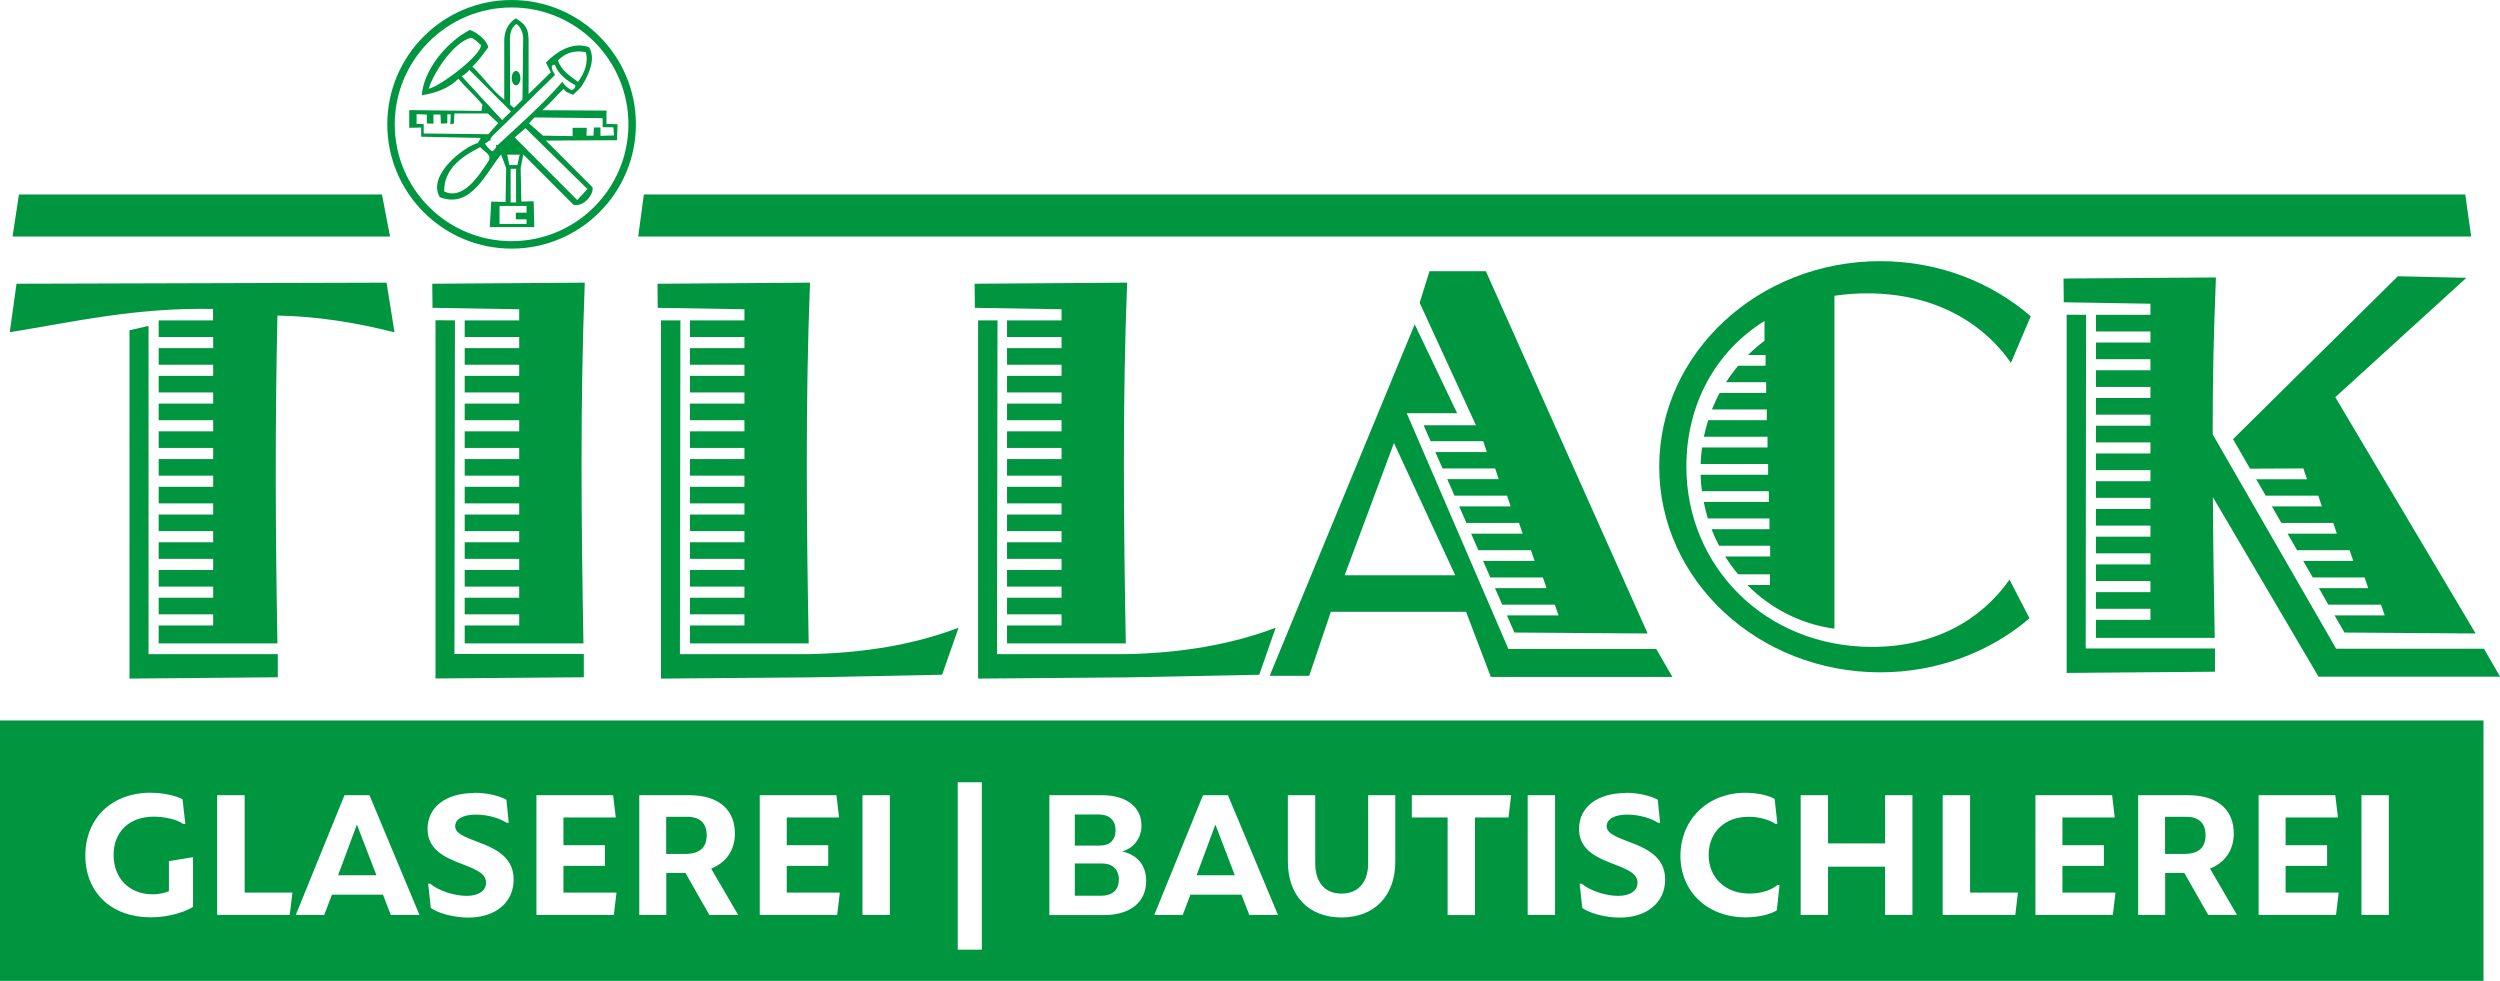 <?xml version="1.0" encoding="UTF-8"?><svg id="Ebene_1" xmlns="http://www.w3.org/2000/svg" width="207.34" height="81.35" viewBox="0 0 207.34 81.35"><defs><style>.cls-1{fill:#009640;}</style></defs><path class="cls-1" d="M42.43,20.62c5.69,0,10.31-4.62,10.31-10.31S48.12,0,42.43,0s-10.31,4.62-10.31,10.31,4.62,10.31,10.31,10.31ZM42.43.62c5.35,0,9.69,4.34,9.69,9.69s-4.34,9.69-9.69,9.69-9.69-4.34-9.69-9.69S37.08.62,42.43.62Z"/><polygon class="cls-1" points="31.68 16.13 1.57 16.13 1.04 19.62 32.35 19.62 31.68 16.13"/><polygon class="cls-1" points="204.46 16.13 53.4 16.13 52.93 19.62 204.95 19.62 204.46 16.13"/><polygon class="cls-1" points="204.55 23.04 198.87 22.91 185.2 36.42 186.61 38.87 191.03 38.85 191.34 39.75 187.12 39.75 187.91 41.11 192.27 41.11 192.57 42 188.42 42 189.21 43.37 193.51 43.37 193.81 44.26 189.72 44.26 190.51 45.63 194.87 45.63 195.17 46.52 191.02 46.52 191.81 47.89 196.11 47.89 196.41 48.78 192.32 48.78 193.11 50.15 197.47 50.15 197.78 51.04 193.62 51.04 194.44 52.46 205.32 52.54 193.68 32.94 204.55 23.04"/><polygon class="cls-1" points="171.4 26.1 171.4 55.81 183.7 55.71 183.7 53.78 172.98 53.78 173.01 26.11 171.4 26.1"/><path class="cls-1" d="M183.51,36.05c0-4.88.08-8.17.27-13.04l-12.64.09.02,1.97,7.19.12v.92h-4.52v1.38h4.52v.92h-4.52v1.38h4.52v.92h-4.52v1.38h4.52v.92h-4.52v1.38h4.52v.92h-4.52v1.38h4.52v.92h-4.52v1.38h4.52v.92h-4.52v1.38h4.52v.92h-4.52v1.38h4.52v.92h-4.52v1.38h4.52v.92h-4.52v1.38h4.52v.92h-4.52v1.38h4.52v.92h-4.52v1.49h9.85c-.07-3.89-.13-7.78-.15-11.67l8.76,14.89h15.06l-1.34-2.32h-12.26l-10.24-17.78Z"/><path class="cls-1" d="M144.95,48.56c1.92,1.91,4.41,3.21,7.19,3.58v-27.61c.88-.13,1.79-.2,2.74-.2,5.29,0,9.42,2.22,11.9,5.76l1.64-3.86c-3.27-2.83-7.66-4.57-12.48-4.57-10.12,0-18.33,7.63-18.33,17.05s8.21,17.05,18.33,17.05c4.77,0,9.12-1.7,12.38-4.48l-1.66-3.21c-2.39,3.41-6.29,5.58-11.4,5.58-8.88,0-15.4-6.68-15.4-14.95,0-5.21,2.45-9.57,6.48-12.08v1.64c-.48.36-.94.76-1.37,1.18h1.46v.89h-2.27c-.36.43-.7.89-1.01,1.37h3.33v.89h-3.86c-.24.44-.45.9-.64,1.37h4.55v.89h-4.86c-.14.45-.26.91-.36,1.37h5.28v.89h-5.43c-.06.45-.1.91-.12,1.37h5.6v.89h-5.6c.01.46.05.92.11,1.37h5.55v.89h-5.4c.09.47.21.92.34,1.37h5.11v.89h-4.8c.18.47.39.93.62,1.37h4.24v.89h-3.73c.32.52.68,1.01,1.07,1.48h2.64v.89h-1.82Z"/><polygon class="cls-1" points="125.6 52.46 136.65 52.54 123.23 22.49 118.56 22.49 117.74 25.11 122.41 35.27 118.07 35.27 118.65 36.59 123.01 36.59 123.31 37.49 119.04 37.49 119.64 38.85 124 38.85 124.3 39.74 120.03 39.74 120.63 41.11 124.99 41.11 125.29 42 121.02 42 121.62 43.37 125.98 43.37 126.28 44.26 122.01 44.26 122.61 45.63 126.97 45.63 127.27 46.52 123 46.52 123.6 47.89 127.96 47.89 128.27 48.78 123.99 48.78 124.59 50.15 128.95 50.15 129.26 51.04 124.98 51.04 125.6 52.46"/><path class="cls-1" d="M104.44,55.95l1.36-3.89c-3.71,1.41-7.87,2.1-12.39,2.19h-10.72l.04-27.68h-1.61s0,29.71,0,29.71l12.3-.1,11.04-.22Z"/><path class="cls-1" d="M80.83,23.56l.02,1.97,7.19.12v.92h-4.52v1.38h4.52v.92h-4.52v1.38h4.52v.92h-4.52v1.38h4.52v.92h-4.52v1.38h4.52v.92h-4.52v1.38h4.52v.92h-4.52v1.38h4.52v.92h-4.52v1.38h4.52v.92h-4.52v1.38h4.52v.92h-4.52v1.38h4.52v.92h-4.52v1.38h4.52v.92h-4.52v1.38h4.52v.92h-4.52v1.49h9.85c-.18-9.96-.28-19.96.11-29.92l-12.64.09Z"/><path class="cls-1" d="M78.14,55.95l1.36-3.89c-3.71,1.41-7.87,2.1-12.39,2.19h-10.72l.04-27.68h-1.61s0,29.71,0,29.71l12.3-.1,11.04-.22Z"/><path class="cls-1" d="M54.53,23.56l.02,1.97,7.19.12v.92h-4.52v1.38h4.52v.92h-4.52v1.38h4.52v.92h-4.52v1.38h4.52v.92h-4.52v1.38h4.52v.92h-4.52v1.38h4.52v.92h-4.52v1.38h4.52v.92h-4.52v1.38h4.52v.92h-4.52v1.38h4.52v.92h-4.52v1.38h4.52v.92h-4.52v1.38h4.52v.92h-4.52v1.38h4.52v.92h-4.52v1.49h9.85c-.18-9.96-.28-19.96.11-29.92l-12.64.09Z"/><polygon class="cls-1" points="36.12 26.56 36.12 56.27 48.42 56.17 48.42 54.24 37.69 54.24 37.73 26.57 36.12 26.56"/><path class="cls-1" d="M35.85,23.56l.02,1.97,7.19.12v.92h-4.52v1.38h4.52v.92h-4.52v1.38h4.52v.92h-4.52v1.38h4.52v.92h-4.52v1.38h4.52v.92h-4.52v1.38h4.52v.92h-4.52v1.38h4.52v.92h-4.52v1.38h4.52v.92h-4.52v1.38h4.52v.92h-4.52v1.38h4.52v.92h-4.52v1.38h4.52v.92h-4.52v1.38h4.52v.92h-4.52v1.49h9.85c-.18-9.96-.28-19.96.11-29.92l-12.64.09Z"/><polygon class="cls-1" points="10.74 27.39 10.74 56.28 23.04 56.17 23.04 54.25 12.32 54.25 12.32 27.03 10.74 27.39"/><path class="cls-1" d="M17.68,26.57h-4.52v1.38h4.52v.92h-4.52v1.38h4.52v.92h-4.52v1.38h4.52v.92h-4.52v1.38h4.52v.92h-4.52v1.38h4.52v.92h-4.52v1.38h4.52v.92h-4.52v1.38h4.52v.92h-4.52v1.38h4.52v.92h-4.52v1.38h4.52v.92h-4.52v1.38h4.52v.92h-4.52v1.38h4.52v.92h-4.52v1.49h9.85c-.16-8.75-.21-17.7,0-27.19,3.37.06,6.58.6,9.71,1.39l-.66-4.12-30.69.09-.56,4.02c5.33-.86,10.37-2.05,16.86-1.93v.92Z"/><path class="cls-1" d="M110.37,50.74h11.22l2.05,5.4h15.06l-1.34-2.32h-12.26l-8.43-19.55h4.18l-3.52-7.37-12.03,29.15h3.28l1.8-5.32ZM115.61,36.74l5.08,10.97h-9.17l4.09-10.97Z"/><path class="cls-1" d="M39.88,11.43l-.25.43c-1.14.3-4.22,2.65-3.16,4.49,2.6,1.01,3.82-2.01,5.09-3.54l.42,1.14-.05,2.8-1.19-.03-.12,2.12h3.69l-.05-2.15-1.02.03-.06-2.79.22-1.12,4.16,4.17c.83.22,1.71-.86,1.58-1.45l-3.87-3.87,5.9-.03.05-1.33-.92-.02v-1.11s-5.32-.03-5.32-.03c.81-.72,1.13-1.18,1.77-1.77.2.32.32.29.78.49.27-.27.64-.54.81-.88.54-.88,1.08-2.16.51-3.07-1.35-.47-2.66.34-3.57,1.28l.4.81-1.84,1.8V3.33c-.02-.97-.22-1.29-1.07-1.81-.68.46-.94,1.11-.95,1.82v4.92c-.92-.67-1.81-1.97-2.65-2.74.59-.54.85-.98,1.32-1.59-.07-.57-.94-1.25-1.52-1.45-1.99,1.04-3.83,3.35-3.99,5.42,1.11-.17,2.25-.56,3.03-1.37.67.78,1.33,1.34,2,2.15l-.08.52-5.99-.07v1.47s.99-.02.99-.02v.76s4.95.1,4.95.1ZM40.52,13.35c-.84,1.28-2.13,3.27-3.68,2.53-.03-1.92,1.54-2.94,2.99-3.68.34.41.98.61.69,1.15ZM43.67,17.07v.57h-.89v.55h.89v.38h-2.24v-1.49h2.24ZM42.24,13.69l-.17-.86h1.03l-.19.86h-.68ZM42.8,14v2.79h-.45v-2.79h.45ZM48.71,15.69l-.84.9-5.18-5.19.89-.77,5.14,5.05ZM49.98,9.8v.75s.89.01.89.01l.05.67-1.12.04v-.7s-.54,0-.54,0l-.04.68h-.58s.02-.65.02-.65h-1.17v.69s-2.46-.04-2.46-.04l-1.16-1.02.45-.49,5.65.06ZM48.58,4.32c.25.85-.13,1.82-.65,2.47-.71-.54-1.36-.93-1.66-1.77.56-.57,1.22-.88,2.31-.7ZM46.01,6.25c.03-.19-.22-.24-.25-.74.03-.13.26-.19.28-.11.19.67,1.06,1.38,1.67,1.65.02.24-.05.29-.29.44-.34-.19-.54-.36-.79-.7-1.62,1.89-3.56,3.57-5.36,5.25-.03.03-.12-.05-.15-.02.03.06.06.14.02.2-.1.16-.25.37-.35.31-.19-.13-.35-.31-.58-.62.33-.17.34-.3.48-.24-.03-.27.02-.19.19-.43l5.13-5ZM42.82,1.99c.35.18.57.8.57,1.18l-.06,5.09-.7.69-.32-.27-.02-5.37c0-.74.19-1.05.53-1.32ZM35.56,7.36c.29-1.1,1.94-3.8,3.49-4.23.28.05.59.4.83.6.11.8-3.38,3.44-4.32,3.63ZM38.29,6.32c.26-.16.53-.35.63-.53l3.46,3.46-.74.71-3.35-3.64ZM34.55,10.27v-.8s.85.03.85.03v.74s.55.02.55.02v-.76s.58,0,.58,0l.04.75.53-.02v-.75s.28,0,.28,0l-.03.82.29-.04.05-.85h2.77s.86.8.86.8l-.82.92-5.36-.06v-.78s-.59-.02-.59-.02Z"/><path class="cls-1" d="M42.8,7.08c.2,0,.36-.27.36-.6s-.16-.6-.36-.6-.36.27-.36.6.16.6.36.6Z"/><path class="cls-1" d="M58.61,69.28c0-1.01-.55-1.54-1.63-1.54h-1.73v3.08h1.59c1.17,0,1.77-.51,1.77-1.54Z"/><path class="cls-1" d="M92.8,72.98c0-.87-.53-1.37-1.42-1.37h-2.24v2.68h2.16c.95,0,1.49-.47,1.49-1.31Z"/><polygon class="cls-1" points="100.8 68.39 99.24 72.59 102.41 72.59 100.8 68.39"/><path class="cls-1" d="M92.52,68.86c0-.82-.5-1.31-1.4-1.31h-1.98v2.58h2.09c.81,0,1.29-.45,1.29-1.28Z"/><path class="cls-1" d="M182.92,69.28c0-1.01-.54-1.54-1.63-1.54h-1.73v3.08h1.59c1.17,0,1.77-.51,1.77-1.54Z"/><polygon class="cls-1" points="29.6 68.39 28.04 72.59 31.22 72.59 29.6 68.39"/><path class="cls-1" d="M0,81.35h205.97v-21.6H0v21.6ZM195.85,65.95h2.27v9.93h-2.27v-9.93ZM187.32,65.95h6.36l.22,1.85h-4.34v2.3h3.44v1.71h-3.44v2.22h4.4l-.22,1.85h-6.42v-9.93ZM177.33,65.95h4.12c2.66,0,3.81,1.37,3.81,3.17,0,1.43-.76,2.43-1.97,2.92l2.24,3.84h-2.39l-1.98-3.48h-1.59v3.48h-2.24v-9.93ZM168.81,65.95h6.36l.22,1.85h-4.34v2.3h3.44v1.71h-3.44v2.22h4.4l-.22,1.85h-6.42v-9.93ZM161.12,65.95h2.27v8.08h3.97l-.22,1.85h-6.02v-9.93ZM149.34,65.95h2.27v4h4.73v-4h2.27v9.93h-2.27v-4h-4.73v4h-2.27v-9.93ZM144.74,65.75c1.21,0,2.11.3,2.44.51l.23,2.07h-.17c-.42-.31-1.28-.59-2.22-.59-1.99,0-3.31,1.29-3.31,3.17s1.38,3.2,3.39,3.2c1.04,0,1.88-.33,2.32-.72h.17l-.23,2.11c-.4.26-1.34.58-2.58.58-3.16,0-5.41-2.11-5.41-5.11s2.27-5.22,5.38-5.22ZM134.82,65.75c1.24,0,2.24.33,2.67.58l.19,1.91h-.17c-.54-.36-1.52-.68-2.56-.68-.98,0-1.7.34-1.7.96,0,1.48,4.85,1.1,4.85,4.42,0,1.97-1.58,3.16-3.75,3.16-1.14,0-2.41-.31-3.12-.79l-.22-2.02h.17c.68.58,2,1.01,3.03,1.01.9,0,1.6-.37,1.6-1.1,0-1.79-4.85-1.29-4.85-4.45,0-1.85,1.57-2.98,3.86-2.98ZM126.7,65.95h2.27v9.93h-2.27v-9.93ZM117.09,65.95h8.24l-.22,1.85h-2.78v8.09h-2.27v-8.09h-2.97v-1.85ZM106.81,65.95h2.27v5.64c0,1.57.78,2.52,2.18,2.52s2.21-.95,2.21-2.52v-5.64h2.25v5.52c0,2.8-1.71,4.62-4.46,4.62s-4.45-1.82-4.45-4.62v-5.52ZM99.77,65.95h2.07l4.15,9.93h-2.38l-.65-1.68h-4.23l-.64,1.68h-2.36l4.04-9.93ZM87.04,65.95h4.35c2.04,0,3.28.99,3.28,2.52,0,1.15-.76,1.91-1.6,2.15,1.07.22,1.99.98,1.99,2.44,0,1.74-1.3,2.83-3.47,2.83h-4.56v-9.93ZM79.43,64.88h2v13.88h-2v-13.88ZM71.53,65.95h2.27v9.93h-2.27v-9.93ZM63.01,65.95h6.36l.22,1.85h-4.34v2.3h3.44v1.71h-3.44v2.22h4.4l-.22,1.85h-6.42v-9.93ZM53.02,65.95h4.12c2.66,0,3.81,1.37,3.81,3.17,0,1.43-.76,2.43-1.97,2.92l2.24,3.84h-2.39l-1.98-3.48h-1.59v3.48h-2.24v-9.93ZM44.49,65.95h6.36l.22,1.85h-4.34v2.3h3.44v1.71h-3.44v2.22h4.4l-.22,1.85h-6.42v-9.93ZM39.33,65.75c1.24,0,2.24.33,2.67.58l.19,1.91h-.17c-.54-.36-1.52-.68-2.57-.68-.98,0-1.7.34-1.7.96,0,1.48,4.85,1.1,4.85,4.42,0,1.97-1.58,3.16-3.75,3.16-1.14,0-2.41-.31-3.12-.79l-.22-2.02h.17c.68.58,2,1.01,3.03,1.01.9,0,1.6-.37,1.6-1.1,0-1.79-4.85-1.29-4.85-4.45,0-1.85,1.57-2.98,3.85-2.98ZM28.57,65.95h2.07l4.15,9.93h-2.38l-.65-1.68h-4.23l-.64,1.68h-2.36l4.04-9.93ZM18.02,65.95h2.27v8.08h3.96l-.22,1.85h-6.02v-9.93ZM12.51,65.75c1.2,0,2.19.3,2.63.54l.23,2.05h-.17c-.47-.33-1.4-.61-2.44-.61-2.07,0-3.34,1.29-3.34,3.17s1.24,3.27,3.25,3.27c.59,0,1.14-.16,1.34-.26v-2.49l2-.33v4.12c-.57.37-1.91.87-3.5.87-3.24,0-5.43-2.02-5.43-5.13s2.22-5.21,5.43-5.21Z"/></svg>